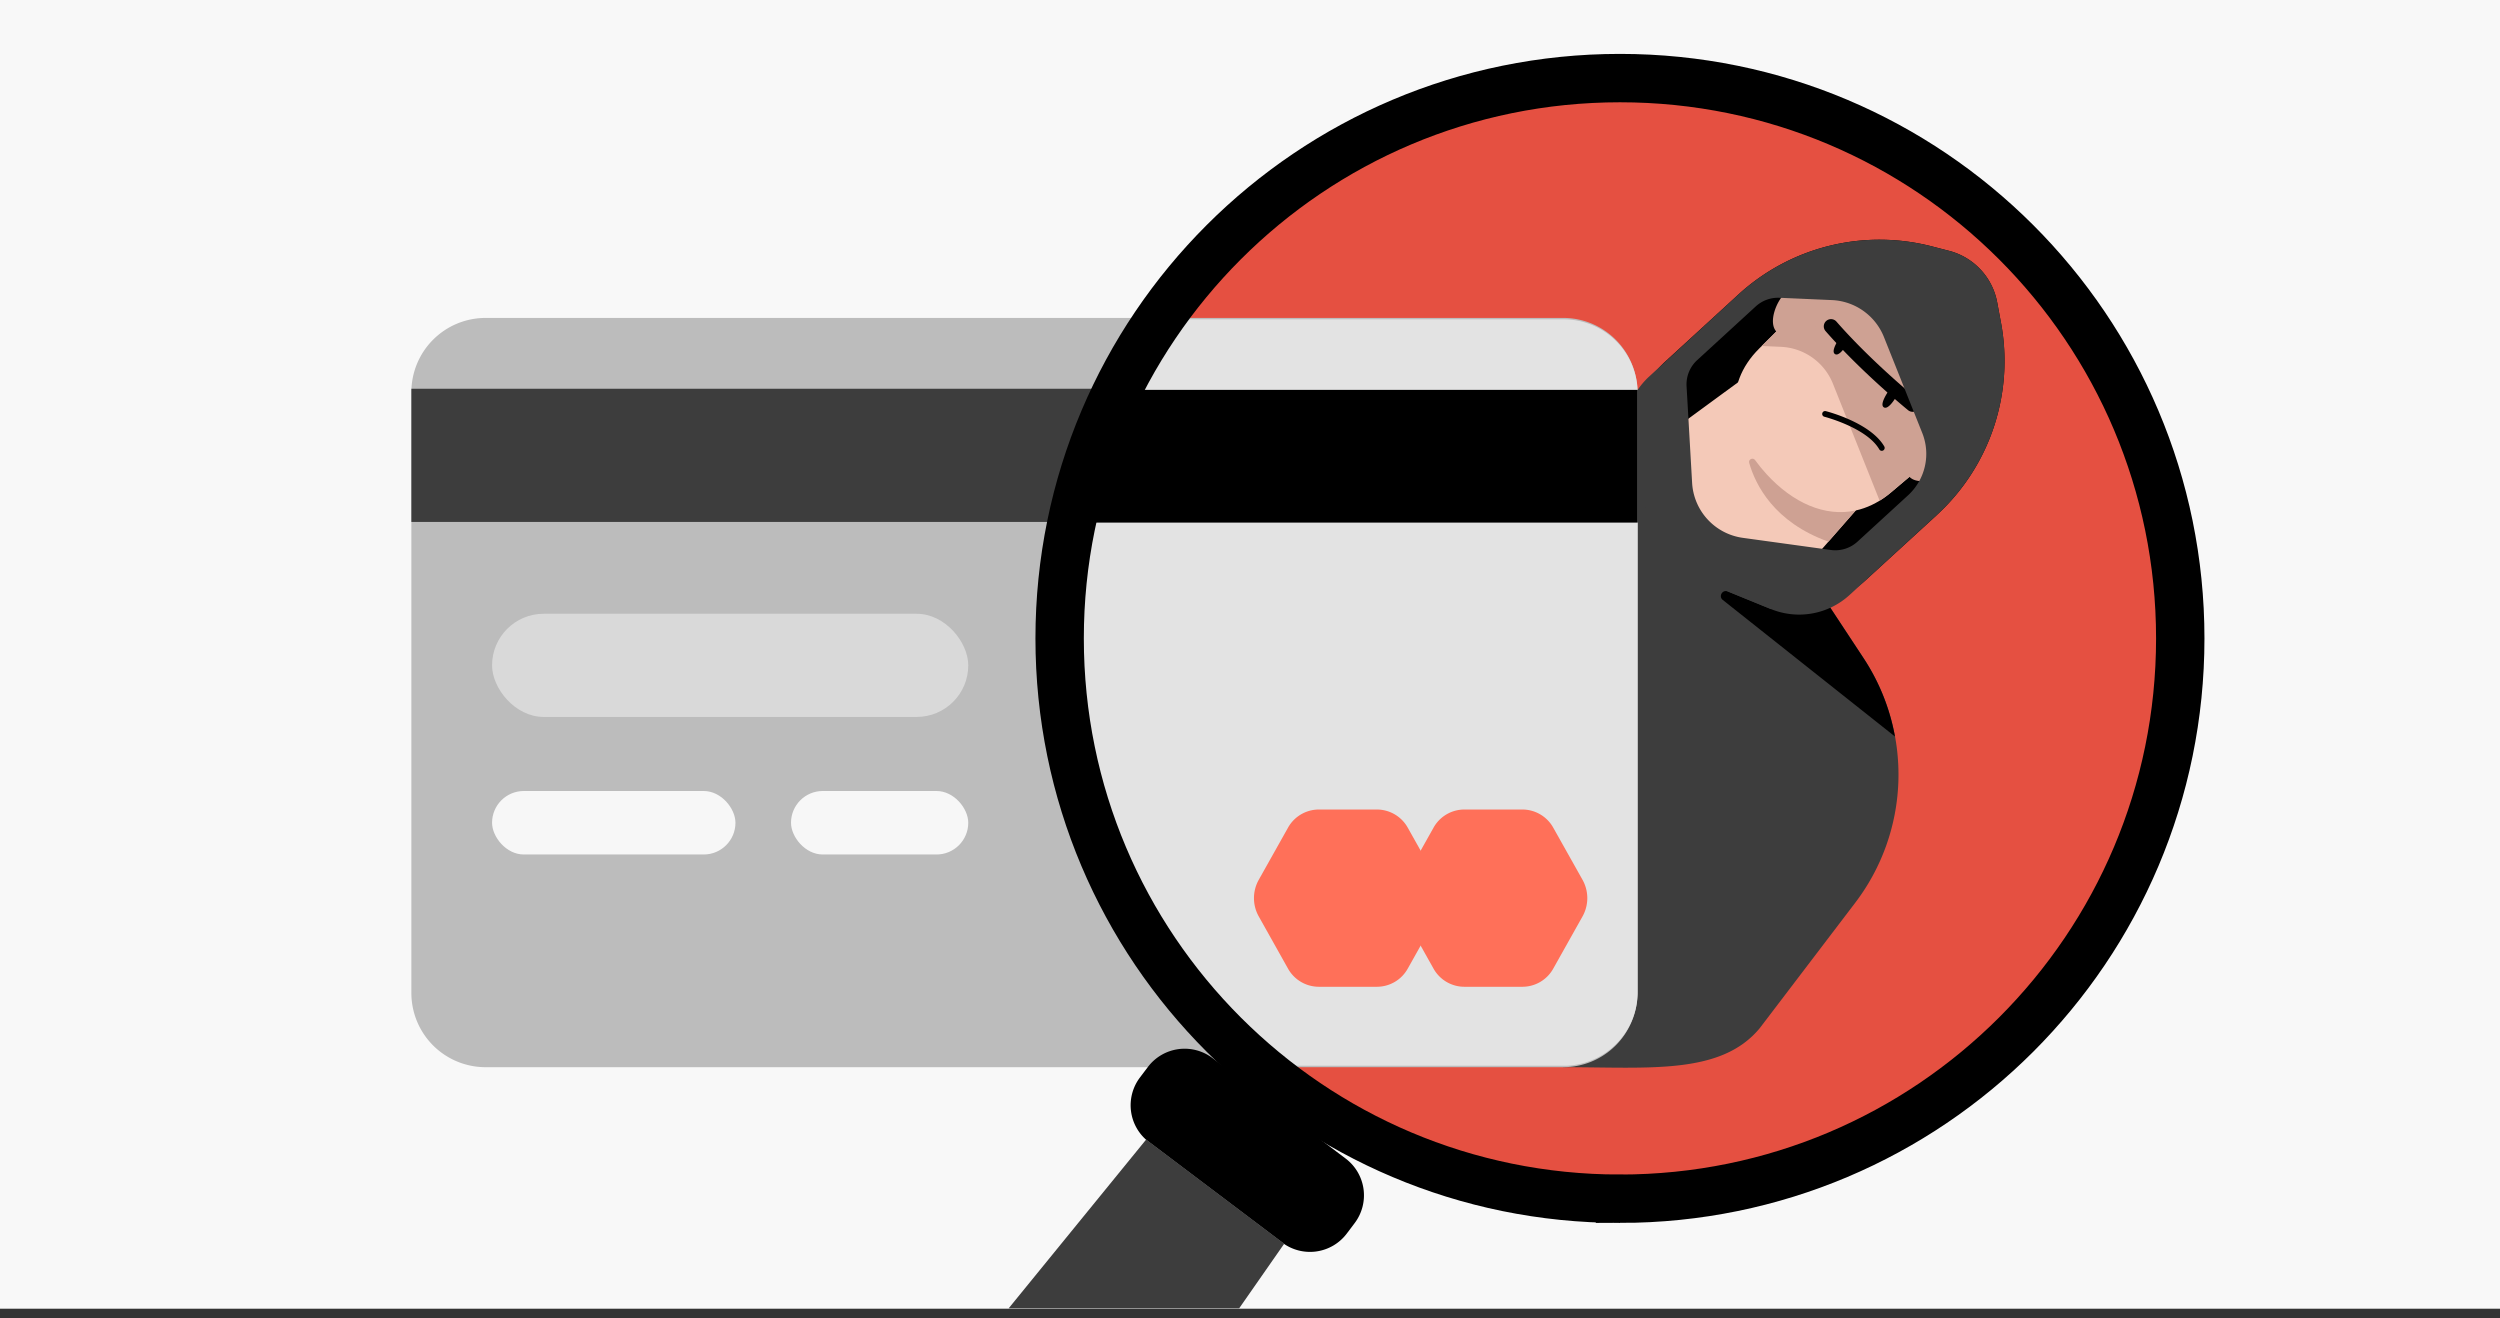 <svg xmlns="http://www.w3.org/2000/svg" width="220" height="116" fill="none" viewBox="0 0 220 116">
  <rect x="0" y="0" width="220" height="116" fill="#333333" stroke="none"/>
  <g clip-path="url(#a)">
    <g clip-path="url(#b)">
      <path fill="#F8F8F8" d="M0 0h220v115.133H0z"/>
      <g clip-path="url(#c)">
        <path fill="#F8F8F8" d="M0 0h220v115.238H0z"/>
        <g clip-path="url(#d)">
          <path fill="#F8F8F8" d="M230.46-5.587H-10.243V119.9H230.46V-5.587Z"/>
          <path fill="#E55041" d="M142.555 104.834c26.69 0 48.326-21.636 48.326-48.326S169.245 8.183 142.555 8.183c-26.689 0-48.325 21.636-48.325 48.325 0 26.69 21.636 48.326 48.325 48.326Z"/>
          <path fill="#000" d="m170.434 45.332-6.249 5.722a8.896 8.896 0 0 1-12.569-.547l-5.615-6.128a8.895 8.895 0 0 1 .547-12.569l6.416-5.88a18.4 18.4 0 0 1 17.051-4.247l1.504.39a5.787 5.787 0 0 1 4.234 4.534l.328 1.76a18.398 18.398 0 0 1-5.652 16.965h.005Z"/>
          <path fill="#F4C9B8" d="m154.841 54.588-12.246-13.36 15.703-11.504 9.366 10.218-12.823 14.644v.002Z"/>
          <path fill="#F4C9B8" d="M155.455 41.725c-3.236-3.531-3.916-7.808-.642-11.058l5.189-5.152c3.58-3.557 9.403-3.42 12.813.3 3.411 3.72 3.041 9.531-.814 12.79l-5.585 4.722c-3.523 2.978-7.722 1.93-10.961-1.602Z"/>
          <path fill="#CEA193" d="M172.273 38.364c-.091.081-.181.163-.277.242l-.33.28-5.252 4.441a8.38 8.38 0 0 1-1.006.733l-4.107-10.287a5.171 5.171 0 0 0-4.584-3.252l-1.685-.075 4.965-4.93c.105-.103.21-.203.317-.303 3.602-3.246 9.187-3.01 12.497.6 3.31 3.611 3.057 9.252-.54 12.548h.002v.003Z"/>
          <path fill="#CEA193" d="M159.802 28.705a1.988 1.988 0 1 0-2.687-2.933c-.81.742-1.529 2.61-.787 3.42.743.81 2.666.253 3.474-.49v.003Zm11.689 12.751a1.99 1.99 0 0 0-2.689-2.933c-.81.742-1.53 2.609-.787 3.419.742.81 2.665.254 3.476-.486Z"/>
          <path fill="#000" d="M160.421 36.6a.249.249 0 0 1-.058-.236.254.254 0 0 1 .309-.184c.161.042 3.935 1.024 5.145 3.108.07.121.03.277-.093.35a.253.253 0 0 1-.347-.094c-1.101-1.9-4.793-2.861-4.831-2.87a.243.243 0 0 1-.125-.075Zm6.402-1.61c-.379.599-.777 1.027-1.047.855-.268-.172-.049-.713.33-1.313.38-.598 1.099-.14.717.456v.002Zm-4.295-4.686c-.38.598-.778 1.027-1.048.855-.27-.173-.049-.713.331-1.313.379-.599 1.099-.14.717.456v.002Z"/>
          <path fill="#000" d="M161.324 29.89c-.228-.25-.451-.499-.673-.752a.634.634 0 1 1 .957-.836c3.12 3.569 7.084 6.79 7.124 6.823a.636.636 0 0 1-.801.987c-.037-.03-3.548-2.882-6.607-6.222Z"/>
          <path fill="#CEA193" d="M155.455 41.725c-.37-.402-.705-.817-1.006-1.236-.191-.267-.61-.067-.519.25.557 1.941 2.193 5.217 6.97 6.928l2.403-2.745c-2.708.591-5.527-.664-7.848-3.197Z"/>
          <path fill="#3D3D3D" d="m137.56 93.913-32.416-43.127c-3.515-3.836-2.703-9.917 1.692-12.7l10.539-6.269c6.684-4.223 16.492-4.91 22.694-.004l6.838 5.412s-1.111 5.671 2.717 9.848c3.829 4.176 9.575 3.564 9.575 3.564l4.798 7.282a18.62 18.62 0 0 1-.733 21.518l-8.405 11.04c-3.42 4.144-9.768 3.436-17.295 3.436h-.004Z"/>
          <path fill="#000" d="m155.835 53.6-3.797-1.55c-.466-.19-.829.431-.435.745l15.153 12.018a18.56 18.56 0 0 0-2.764-6.894l-3.876-5.883-4.283 1.567.002-.002Z"/>
          <path fill="#3D3D3D" d="m176.084 28.367-.328-1.76a5.79 5.79 0 0 0-4.235-4.535l-1.506-.389a18.393 18.393 0 0 0-17.051 4.247l-7.831 7.198a6.57 6.57 0 0 0-1.837 6.789l2.119 6.832a6.558 6.558 0 0 0 3.79 4.135l6.632 2.712a6.572 6.572 0 0 0 6.926-1.238l7.671-7.031a18.398 18.398 0 0 0 5.652-16.964h-.002v.004Zm-27.177 14.14-.489-8.518a2.897 2.897 0 0 1 .933-2.297l5.157-4.729a2.906 2.906 0 0 1 2.081-.759l4.614.203a5.178 5.178 0 0 1 4.584 3.252l3.374 8.449a4.95 4.95 0 0 1-1.248 5.475l-4.456 4.084a2.885 2.885 0 0 1-2.351.73l-7.734-1.066a5.18 5.18 0 0 1-4.465-4.826v.003Z"/>
          <path fill="#BCBCBC" d="M137.559 27.978H42.734a6.532 6.532 0 0 0-6.533 6.533v52.87a6.532 6.532 0 0 0 6.533 6.532h94.825a6.532 6.532 0 0 0 6.533-6.532V34.51a6.532 6.532 0 0 0-6.533-6.533Z"/>
          <path fill="#3D3D3D" d="M144.092 34.21H36.202v11.72H144.09V34.21h.002Z"/>
          <path fill="#2E53BB" d="M118.931 88.4a8.563 8.563 0 1 0-.002-17.126 8.563 8.563 0 0 0 .002 17.126Z"/>
          <path fill="#2E53BB" d="M131.113 88.491a8.563 8.563 0 1 0 0-17.127 8.563 8.563 0 0 0 0 17.127Z"/>
          <path fill="#E3E3E3" d="M137.613 28.104h-36.692c-3.595 0-4.075 10.89-5.122 15.78l-3.027 12.92L95.8 75.196c0 3.594 11.654 18.591 15.249 18.591h26.563a6.505 6.505 0 0 0 6.506-6.507V34.61a6.505 6.505 0 0 0-6.506-6.506h.002Z"/>
          <path fill="#000" d="M144.12 34.31H98.36l-4.074 11.676h49.831V34.31h.003Z"/>
          <path stroke="#000" stroke-miterlimit="10" stroke-width="4.258" d="M142.556 105.488c27.232 0 49.307-22.076 49.307-49.308S169.788 6.872 142.556 6.872c-27.233 0-49.308 22.076-49.308 49.308s22.075 49.308 49.308 49.308Z"/>
          <path fill="#000" d="m118.416 101.952-11.727-8.847a4.056 4.056 0 0 0-5.68.795l-.696.922a4.056 4.056 0 0 0 .796 5.68l11.727 8.847a4.056 4.056 0 0 0 5.68-.795l.695-.922a4.056 4.056 0 0 0-.795-5.68Z"/>
          <path fill="#3D3D3D" d="M53.82 175.288c-4.756-3.588-5.583-10.409-1.82-15.03l48.863-59.98 12.15 9.166-44.242 63.462c-3.409 4.889-10.195 5.969-14.95 2.379v.003Z"/>
          <path fill="#FF7059" d="M121.185 71.238h-5.141a3.108 3.108 0 0 0-2.705 1.61l-2.571 4.58a3.293 3.293 0 0 0 0 3.213l2.571 4.586a3.113 3.113 0 0 0 2.705 1.609h5.141a3.106 3.106 0 0 0 2.704-1.61l2.572-4.585a3.299 3.299 0 0 0 0-3.213l-2.572-4.58a3.111 3.111 0 0 0-2.704-1.61Z"/>
          <path fill="#FF7059" d="M133.989 71.238h-5.141a3.105 3.105 0 0 0-2.704 1.61l-2.572 4.58a3.293 3.293 0 0 0 0 3.213l2.572 4.586a3.11 3.11 0 0 0 2.704 1.609h5.141a3.106 3.106 0 0 0 2.704-1.61l2.572-4.585a3.299 3.299 0 0 0 0-3.213l-2.572-4.58a3.111 3.111 0 0 0-2.704-1.61Z"/>
          <rect width="41.905" height="9.079" x="43.302" y="54.011" fill="#D9D9D9" rx="4.54"/>
          <rect width="21.418" height="5.587" x="43.302" y="69.608" fill="#F7F7F7" rx="2.794"/>
          <rect width="15.598" height="5.587" x="69.609" y="69.608" fill="#F7F7F7" rx="2.794"/>
        </g>
      </g>
    </g>
  </g>
  <defs>
    <clipPath id="a">
      <path fill="#fff" d="M0 0h220v115.133H0z"/>
    </clipPath>
    <clipPath id="b">
      <path fill="#fff" d="M0 0h220v115.133H0z"/>
    </clipPath>
    <clipPath id="c">
      <path fill="#fff" d="M0 0h220v115.238H0z"/>
    </clipPath>
    <clipPath id="d">
      <path fill="#fff" d="M-10.243-5.587H230.46v182.996H-10.243z"/>
    </clipPath>
  </defs>
</svg>
